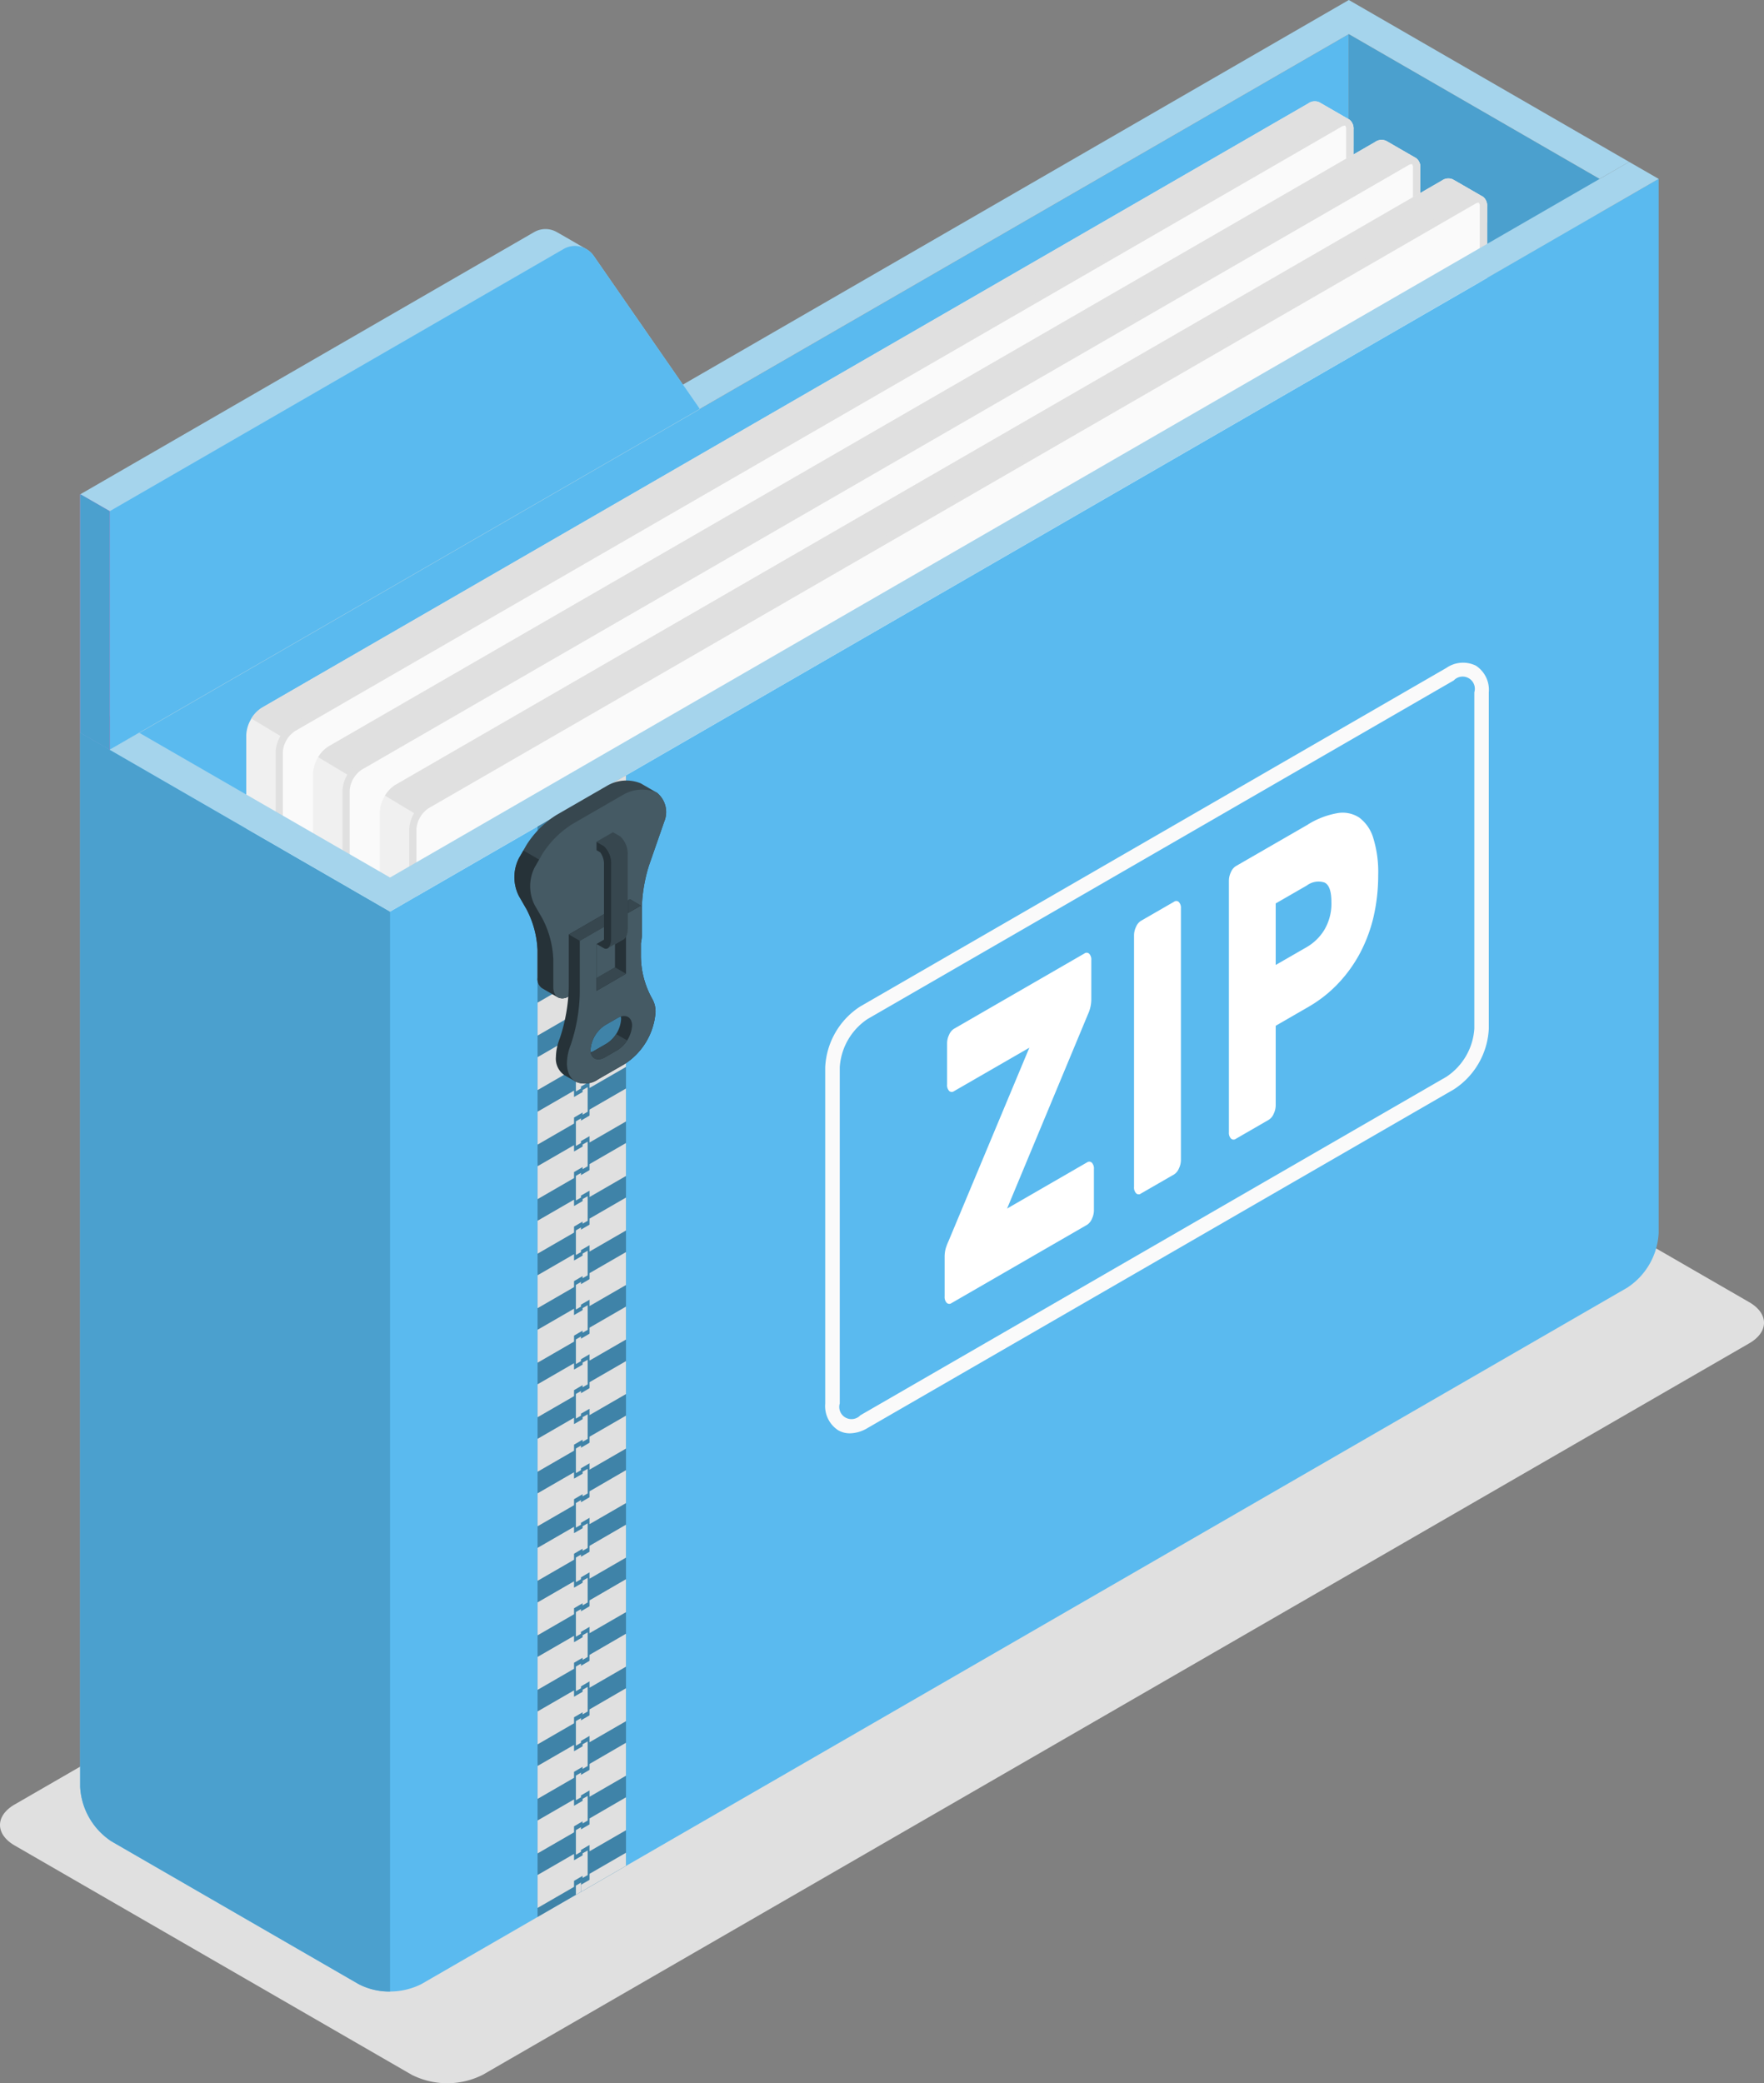 <svg xmlns="http://www.w3.org/2000/svg" width="208.435" height="246.065" viewBox="0 0 208.435 246.065">
  <rect x="0" y="0" width="208.435" height="246.065" fill="#808080" stroke="none"/>
  <g id="Group_529" data-name="Group 529" transform="translate(1219.993 -5852.5)">
    <path id="Shadow" d="M196.38,302.24,46.75,388.63c-2.33,1.34-2.33,3.52,0,4.86l46.89,27.07a9.32,9.32,0,0,0,8.42,0l149.63-86.39c2.33-1.34,2.33-3.52,0-4.86L204.8,302.24A9.32,9.32,0,0,0,196.38,302.24Z" transform="translate(-1264.995 5677)" fill="#e0e0e0"/>
    <g id="Folder" transform="translate(-1264.995 5677)">
      <g id="Folder-2" data-name="Folder">
        <g id="Group_477" data-name="Group 477">
          <path id="Path_916" data-name="Path 916" d="M57.97,264.06l146.41-84.53V308.34L57.97,392.87Z" fill="#5abaef"/>
          <path id="Path_917" data-name="Path 917" d="M204.38,179.53l29.63,17.1V325.45l-29.63-17.11Z" fill="#4ba0ce"/>
          <path id="Path_919" data-name="Path 919" d="M57.97,260.03,204.38,175.5l33.12,19.12-3.49,2.01-29.63-17.1L61.45,262.05Z" fill="#a5d4ec"/>
          <g id="Group_476" data-name="Group 476">
            <path id="Path_921" data-name="Path 921" d="M127.69,223.81l-12.54-18.09a2.647,2.647,0,0,0-.83-.77c-.6-.35-3.21-1.87-3.57-2.06a2.674,2.674,0,0,0-2.64.03L54.48,233.89v28.18l3.49-2.01v4.03l69.72-40.25Z" fill="#a5d4ec"/>
            <path id="Path_922" data-name="Path 922" d="M57.97,264.06V235.88l53.63-30.97a2.683,2.683,0,0,1,3.55.8l12.54,18.09L57.97,264.05Z" fill="#5abaef"/>
            <path id="Path_924" data-name="Path 924" d="M57.97,235.88l-3.49-2.01v28.18l3.49,2.01Z" fill="#ba68c8"/>
            <path id="Path_925" data-name="Path 925" d="M57.97,235.88l-3.49-2.01v28.18l3.49,2.01Z" fill="#4ba0ce"/>
          </g>
        </g>
        <g id="Group_480" data-name="Group 480">
          <g id="Group_478" data-name="Group 478">
            <path id="Path_926" data-name="Path 926" d="M77.55,369.56a2.342,2.342,0,0,0,2.32,0l123.21-71.14a4.09,4.09,0,0,0,1.86-3.22V190.8a1.321,1.321,0,0,0-.54-1.2c-.34-.19-3.15-1.82-3.49-2.01a1.3,1.3,0,0,0-1.31.13L75.96,259.1a4.088,4.088,0,0,0-1.86,3.21V366.23a2.335,2.335,0,0,0,1.17,2.02l2.29,1.31Z" fill="#f0f0f0"/>
            <path id="Path_927" data-name="Path 927" d="M81.06,264.19l-6.36-3.82a3.718,3.718,0,0,1,1.24-1.28l123.64-71.38a1.3,1.3,0,0,1,1.31-.13c.34.19,3.15,1.82,3.49,2.01a1.289,1.289,0,0,1,.54,1.2v1.88L81.05,264.18Z" fill="#e0e0e0"/>
          </g>
          <g id="Group_479" data-name="Group 479">
            <path id="Path_928" data-name="Path 928" d="M78.6,369.62c-.54,0-.6-.63-.6-.9V264.32a3.682,3.682,0,0,1,1.65-2.84L203.29,190.1a1.28,1.28,0,0,1,.62-.2.531.531,0,0,1,.37.14,1.068,1.068,0,0,1,.23.75v104.4a3.69,3.69,0,0,1-1.64,2.85L79.23,369.42a1.248,1.248,0,0,1-.61.2h0Z" fill="#fafafa"/>
            <path id="Path_929" data-name="Path 929" d="M203.9,190.33s.06.01.06.02a.719.719,0,0,1,.1.45V295.21a3.275,3.275,0,0,1-1.43,2.48l-97.61,56.35L78.99,369.07a.931.931,0,0,1-.4.14c-.17,0-.17-.42-.17-.47V264.33a3.257,3.257,0,0,1,1.43-2.47l123.64-71.38a.8.8,0,0,1,.4-.14m.01-.87a1.7,1.7,0,0,0-.83.25L79.43,261.1a4.088,4.088,0,0,0-1.86,3.21V368.72c0,.84.42,1.33,1.03,1.33a1.7,1.7,0,0,0,.83-.25l26.03-15.03,97.61-56.35a4.09,4.09,0,0,0,1.86-3.22V190.8c0-.84-.42-1.32-1.02-1.32h0Z" fill="#e0e0e0"/>
          </g>
        </g>
        <g id="Group_483" data-name="Group 483">
          <g id="Group_481" data-name="Group 481">
            <path id="Path_930" data-name="Path 930" d="M85.44,374.11a2.342,2.342,0,0,0,2.32,0l123.21-71.14a4.09,4.09,0,0,0,1.86-3.22V195.35a1.321,1.321,0,0,0-.54-1.2c-.34-.19-3.15-1.82-3.49-2.01a1.3,1.3,0,0,0-1.31.13L83.85,263.65a4.088,4.088,0,0,0-1.86,3.21V370.78a2.348,2.348,0,0,0,1.17,2.02l2.29,1.31Z" fill="#f0f0f0"/>
            <path id="Path_931" data-name="Path 931" d="M88.96,268.75l-6.36-3.82a3.718,3.718,0,0,1,1.24-1.28l123.64-71.38a1.3,1.3,0,0,1,1.31-.13c.34.19,3.15,1.82,3.49,2.01a1.289,1.289,0,0,1,.54,1.2v1.88L88.95,268.74Z" fill="#e0e0e0"/>
          </g>
          <g id="Group_482" data-name="Group 482">
            <path id="Path_932" data-name="Path 932" d="M86.5,374.18c-.54,0-.6-.63-.6-.9V268.88a3.682,3.682,0,0,1,1.65-2.84l123.64-71.38a1.28,1.28,0,0,1,.62-.2.531.531,0,0,1,.37.14,1.068,1.068,0,0,1,.23.75v104.4a3.69,3.69,0,0,1-1.64,2.85L87.13,373.98a1.248,1.248,0,0,1-.61.2h0Z" fill="#fafafa"/>
            <path id="Path_933" data-name="Path 933" d="M211.8,194.88s.06.01.06.02a.719.719,0,0,1,.1.45V299.76a3.275,3.275,0,0,1-1.43,2.48l-97.61,56.35L86.89,373.62a.931.931,0,0,1-.4.14c-.17,0-.17-.42-.17-.47V268.88a3.257,3.257,0,0,1,1.43-2.47l123.64-71.38a.8.8,0,0,1,.4-.14m.01-.86a1.7,1.7,0,0,0-.83.25L87.33,265.66a4.088,4.088,0,0,0-1.86,3.21V373.28c0,.84.42,1.33,1.03,1.33a1.7,1.7,0,0,0,.83-.25l26.03-15.03,97.61-56.35a4.09,4.09,0,0,0,1.86-3.22V195.36c0-.84-.42-1.32-1.02-1.32h0Z" fill="#e0e0e0"/>
          </g>
        </g>
        <g id="Group_486" data-name="Group 486">
          <g id="Group_484" data-name="Group 484">
            <path id="Path_934" data-name="Path 934" d="M93.33,378.67a2.342,2.342,0,0,0,2.32,0l123.21-71.14a4.09,4.09,0,0,0,1.86-3.22V199.91a1.321,1.321,0,0,0-.54-1.2c-.34-.19-3.15-1.82-3.49-2.01a1.3,1.3,0,0,0-1.31.13L91.74,268.21a4.088,4.088,0,0,0-1.86,3.21V375.34a2.335,2.335,0,0,0,1.17,2.02l2.29,1.31Z" fill="#f0f0f0"/>
            <path id="Path_935" data-name="Path 935" d="M96.85,273.3l-6.36-3.82a3.718,3.718,0,0,1,1.24-1.28l123.64-71.38a1.3,1.3,0,0,1,1.31-.13c.34.19,3.15,1.82,3.49,2.01a1.289,1.289,0,0,1,.54,1.2v1.88L96.84,273.29Z" fill="#e0e0e0"/>
          </g>
          <g id="Group_485" data-name="Group 485">
            <path id="Path_936" data-name="Path 936" d="M94.39,378.74c-.54,0-.6-.63-.6-.9V273.44a3.682,3.682,0,0,1,1.65-2.84l123.64-71.38a1.28,1.28,0,0,1,.62-.2.531.531,0,0,1,.37.14,1.068,1.068,0,0,1,.23.75v104.4a3.69,3.69,0,0,1-1.64,2.85L95.02,378.54a1.28,1.28,0,0,1-.61.2h0Z" fill="#fafafa"/>
            <path id="Path_937" data-name="Path 937" d="M219.69,199.44s.06.01.06.02a.719.719,0,0,1,.1.45V304.32a3.275,3.275,0,0,1-1.43,2.48l-97.61,56.35L94.78,378.18a.931.931,0,0,1-.4.14c-.17,0-.17-.42-.17-.47V273.44a3.257,3.257,0,0,1,1.43-2.47l123.64-71.38a.8.8,0,0,1,.4-.14m.01-.87a1.7,1.7,0,0,0-.83.25L95.22,270.21a4.088,4.088,0,0,0-1.86,3.21V377.83c0,.84.42,1.33,1.03,1.33a1.7,1.7,0,0,0,.83-.25l26.03-15.03,97.61-56.35a4.09,4.09,0,0,0,1.86-3.22V199.91c0-.84-.42-1.32-1.02-1.32h0Z" fill="#e0e0e0"/>
          </g>
        </g>
        <g id="Group_487" data-name="Group 487">
          <path id="Path_938" data-name="Path 938" d="M240.99,196.63V321.16a8.211,8.211,0,0,1-3.72,6.44L94.8,409.85a8.3,8.3,0,0,1-7.44,0L58.18,393a8.21,8.21,0,0,1-3.71-6.43V262.04l36.61,21.14,149.9-86.55Z" fill="#5abaef"/>
          <path id="Path_939" data-name="Path 939" d="M91.09,283.18V410.73a7.632,7.632,0,0,1-3.72-.88L58.19,393a8.21,8.21,0,0,1-3.71-6.43V262.04Z" fill="#4ba0ce"/>
          <path id="Path_940" data-name="Path 940" d="M240.99,196.63l-3.49-2.01L91.09,279.15l-29.64-17.1-3.48,2.01,33.12,19.12Z" fill="#a5d4ec"/>
        </g>
        <g id="Group_489" data-name="Group 489">
          <path id="Path_942" data-name="Path 942" d="M145.43,344.8a2.741,2.741,0,0,1-1.4-.37,3.411,3.411,0,0,1-1.52-3.15V301.56a9.049,9.049,0,0,1,4.14-7.18h0l69.26-39.99a3.446,3.446,0,0,1,3.49-.26,3.411,3.411,0,0,1,1.52,3.15V297a9.049,9.049,0,0,1-4.14,7.18l-69.26,39.99a4.185,4.185,0,0,1-2.09.63Zm2.09-48.94a7.4,7.4,0,0,0-3.29,5.69v39.72a1.441,1.441,0,0,0,2.43,1.4l69.26-39.99a7.4,7.4,0,0,0,3.29-5.69V257.27a1.441,1.441,0,0,0-2.43-1.4l-69.26,39.99h0Z" fill="#fafafa"/>
          <g id="Group_488" data-name="Group 488">
            <path id="Path_943" data-name="Path 943" d="M173.45,312.8a.436.436,0,0,1,.57.04.982.982,0,0,1,.24.74v4.88a2.335,2.335,0,0,1-.24,1.01,1.535,1.535,0,0,1-.57.7l-16.02,9.25a.436.436,0,0,1-.57-.04.982.982,0,0,1-.24-.74v-4.65a3.567,3.567,0,0,1,.15-1.1,6.933,6.933,0,0,1,.3-.77l9.56-22.87-8.91,5.14a.436.436,0,0,1-.57-.04.982.982,0,0,1-.24-.74v-4.88a2.335,2.335,0,0,1,.24-1.01,1.535,1.535,0,0,1,.57-.7l15.42-8.9a.436.436,0,0,1,.57.04.982.982,0,0,1,.24.74v4.65a4.223,4.223,0,0,1-.39,1.74L164,318.25l9.44-5.45Z" fill="#fff"/>
            <path id="Path_944" data-name="Path 944" d="M179.81,316.48a.425.425,0,0,1-.57-.04.982.982,0,0,1-.24-.74V285.98a2.335,2.335,0,0,1,.24-1.01,1.535,1.535,0,0,1,.57-.7l3.92-2.26a.436.436,0,0,1,.57.04.982.982,0,0,1,.24.74v29.72a2.335,2.335,0,0,1-.24,1.01,1.535,1.535,0,0,1-.57.7Z" fill="#fff"/>
            <path id="Path_945" data-name="Path 945" d="M199.57,272.87a9.818,9.818,0,0,1,3.44-1.32,3.583,3.583,0,0,1,2.6.52,4.654,4.654,0,0,1,1.66,2.42,13.562,13.562,0,0,1,.58,4.36,21.836,21.836,0,0,1-.58,5.08,17.858,17.858,0,0,1-1.66,4.32,16.509,16.509,0,0,1-2.6,3.53,15.412,15.412,0,0,1-3.44,2.67l-3.83,2.21v9.39a2.335,2.335,0,0,1-.24,1.01,1.535,1.535,0,0,1-.57.7l-3.91,2.26a.436.436,0,0,1-.57-.04.982.982,0,0,1-.24-.74V279.52a2.335,2.335,0,0,1,.24-1.01,1.535,1.535,0,0,1,.57-.7l8.55-4.93Zm-3.83,16.61,3.68-2.12a5.91,5.91,0,0,0,2.08-2.05,6.046,6.046,0,0,0,.82-3.26c0-1.29-.27-2.06-.82-2.31a2.292,2.292,0,0,0-2.08.35l-3.68,2.12Z" fill="#fff"/>
          </g>
        </g>
        <g id="Zipper">
          <path id="Path_946" data-name="Path 946" d="M108.52,273.12V401.93l10.45-6.04V267.08Z" opacity="0.3"/>
          <g id="Group_490" data-name="Group 490">
            <path id="Path_947" data-name="Path 947" d="M112.83,359.73v-.71l1.01-.59v.25l.6-.34v-2.91l-.6.34v.24l-1.01.58v-.75l-4.31,2.49v3.89Z" fill="#e0e0e0"/>
            <path id="Path_948" data-name="Path 948" d="M112.83,366.17v-.71l1.01-.59v.25l.6-.34v-2.91l-.6.34v.24l-1.01.58v-.75l-4.31,2.49v3.89Z" fill="#e0e0e0"/>
            <path id="Path_949" data-name="Path 949" d="M112.83,353.29v-.71l1.01-.59v.25l.6-.34v-2.91l-.6.34v.24l-1.01.58v-.75l-4.31,2.49v3.89Z" fill="#e0e0e0"/>
            <path id="Path_950" data-name="Path 950" d="M112.83,372.61v-.71l1.01-.59v.25l.6-.34v-2.91l-.6.34v.24l-1.01.58v-.75l-4.31,2.49v3.89Z" fill="#e0e0e0"/>
            <path id="Path_951" data-name="Path 951" d="M112.83,346.85v-.71l1.01-.59v.25l.6-.34v-2.91l-.6.34v.24l-1.01.58v-.75l-4.31,2.49v3.89Z" fill="#e0e0e0"/>
            <path id="Path_952" data-name="Path 952" d="M112.83,385.49v-.71l1.01-.59v.25l.6-.34v-2.91l-.6.34v.24l-1.01.58v-.75l-4.31,2.49v3.89Z" fill="#e0e0e0"/>
            <path id="Path_953" data-name="Path 953" d="M112.83,391.93v-.71l1.01-.59v.25l.6-.34v-2.91l-.6.34v.24l-1.01.58v-.75l-4.31,2.49v3.89Z" fill="#e0e0e0"/>
            <path id="Path_954" data-name="Path 954" d="M112.83,398.37v-.71l1.01-.59v.25l.6-.34v-2.91l-.6.34v.24l-1.01.58v-.75l-4.31,2.49v3.89Z" fill="#e0e0e0"/>
            <path id="Path_955" data-name="Path 955" d="M112.83,340.41v-.71l1.01-.59v.25l.6-.34v-2.91l-.6.34v.24l-1.01.58v-.75l-4.31,2.49v3.89Z" fill="#e0e0e0"/>
            <path id="Path_956" data-name="Path 956" d="M112.83,379.05v-.71l1.01-.59V378l.6-.34v-2.91l-.6.34v.24l-1.01.58v-.75l-4.31,2.49v3.89Z" fill="#e0e0e0"/>
            <path id="Path_957" data-name="Path 957" d="M112.83,301.77v-.71l1.01-.59v.25l.6-.34v-2.91l-.6.34v.24l-1.01.58v-.75l-4.31,2.49v3.89Z" fill="#e0e0e0"/>
            <path id="Path_958" data-name="Path 958" d="M112.83,288.89v-.71l1.01-.59v.25l.6-.34v-2.91l-.6.34v.24l-1.01.58V285l-4.31,2.49v3.89Z" fill="#e0e0e0"/>
            <path id="Path_959" data-name="Path 959" d="M113.65,398.96l5.32-3.07v-1.55l-4.31,2.49v.71l-1.01.58Z" fill="#e0e0e0"/>
            <path id="Path_960" data-name="Path 960" d="M112.83,295.33v-.71l1.01-.59v.25l.6-.34v-2.91l-.6.34v.24l-1.01.58v-.75l-4.31,2.49v3.89Z" fill="#e0e0e0"/>
            <path id="Path_961" data-name="Path 961" d="M108.52,274.61v3.89l4.31-2.49v-.71l1.01-.59v.25l.6-.34v-2.91l-.6.34v.24l-1.01.58v-.75Z" fill="#e0e0e0"/>
            <path id="Path_962" data-name="Path 962" d="M112.83,333.97v-.71l1.01-.59v.25l.6-.34v-2.91l-.6.34v.24l-1.01.58v-.75l-4.31,2.49v3.89Z" fill="#e0e0e0"/>
            <path id="Path_963" data-name="Path 963" d="M112.83,282.45v-.71l1.01-.59v.25l.6-.34v-2.91l-.6.34v.24l-1.01.58v-.75l-4.31,2.49v3.89Z" fill="#e0e0e0"/>
            <path id="Path_964" data-name="Path 964" d="M112.83,321.09v-.71l1.01-.59v.25l.6-.34v-2.91l-.6.34v.24l-1.01.58v-.75l-4.31,2.49v3.89Z" fill="#e0e0e0"/>
            <path id="Path_965" data-name="Path 965" d="M112.83,327.53v-.71l1.01-.59v.25l.6-.34v-2.91l-.6.34v.24l-1.01.58v-.75l-4.31,2.49v3.89Z" fill="#e0e0e0"/>
            <path id="Path_966" data-name="Path 966" d="M112.83,314.65v-.71l1.01-.59v.25l.6-.34v-2.91l-.6.34v.24l-1.01.58v-.75l-4.31,2.49v3.89Z" fill="#e0e0e0"/>
            <path id="Path_967" data-name="Path 967" d="M112.83,308.21v-.71l1.01-.59v.25l.6-.34v-2.91l-.6.34v.24l-1.01.58v-.75l-4.31,2.49v3.89Z" fill="#e0e0e0"/>
            <path id="Path_968" data-name="Path 968" d="M114.66,370.97v.7l-1.01.59V372l-.6.35v2.91l.6-.35v-.22l1.01-.59v.75l4.31-2.49v-3.89Z" fill="#e0e0e0"/>
            <path id="Path_969" data-name="Path 969" d="M114.66,306.56v.71l-1.01.59v-.26l-.6.35v2.91l.6-.35v-.23l1.01-.58v.75l4.31-2.49v-3.89Z" fill="#e0e0e0"/>
            <path id="Path_970" data-name="Path 970" d="M114.66,300.12v.71l-1.01.59v-.26l-.6.35v2.91l.6-.35v-.23l1.01-.58v.75l4.31-2.49v-3.89Z" fill="#e0e0e0"/>
            <path id="Path_971" data-name="Path 971" d="M114.66,313v.71l-1.01.59v-.26l-.6.35v2.91l.6-.35v-.23l1.01-.58v.75l4.31-2.49v-3.89Z" fill="#e0e0e0"/>
            <path id="Path_972" data-name="Path 972" d="M114.66,293.68v.71l-1.01.59v-.26l-.6.35v2.91l.6-.35v-.23l1.01-.58v.75l4.31-2.49v-3.89Z" fill="#e0e0e0"/>
            <path id="Path_973" data-name="Path 973" d="M114.66,319.44v.71l-1.01.59v-.26l-.6.35v2.91l.6-.35v-.23l1.01-.58v.75l4.31-2.49v-3.89Z" fill="#e0e0e0"/>
            <path id="Path_974" data-name="Path 974" d="M113.65,270.15v0l-.6.35v1.72l.6-.35v-.23l1.01-.58v.75l4.31-2.49v-2.24Z" fill="#e0e0e0"/>
            <path id="Path_975" data-name="Path 975" d="M114.66,287.24v.71l-1.01.59v-.26l-.6.35v2.91l.6-.35v-.23l1.01-.58v.75l4.31-2.49v-3.89Z" fill="#e0e0e0"/>
            <path id="Path_976" data-name="Path 976" d="M114.66,325.88v.71l-1.01.59v-.26l-.6.35v2.91l.6-.35v-.23l1.01-.58v.75l4.31-2.49v-3.89Z" fill="#e0e0e0"/>
            <path id="Path_977" data-name="Path 977" d="M114.66,274.36v.71l-1.01.59v-.26l-.6.35v2.91l.6-.35v-.23l1.01-.58v.75l4.31-2.49v-3.89Z" fill="#e0e0e0"/>
            <path id="Path_978" data-name="Path 978" d="M114.66,280.8v.71l-1.01.59v-.26l-.6.35v2.91l.6-.35v-.23l1.01-.58v.75l4.31-2.49v-3.89Z" fill="#e0e0e0"/>
            <path id="Path_979" data-name="Path 979" d="M114.66,358.09v.7l-1.01.59v-.26l-.6.35v2.91l.6-.35v-.22l1.01-.59v.75l4.31-2.49v-3.89Z" fill="#e0e0e0"/>
            <path id="Path_980" data-name="Path 980" d="M114.66,364.53v.7l-1.01.59v-.26l-.6.35v2.91l.6-.35v-.22l1.01-.59v.75l4.31-2.49v-3.89Z" fill="#e0e0e0"/>
            <path id="Path_981" data-name="Path 981" d="M114.66,383.85v.7l-1.01.59v-.26l-.6.35v2.91l.6-.35v-.22l1.01-.59v.75l4.31-2.49v-3.89Z" fill="#e0e0e0"/>
            <path id="Path_982" data-name="Path 982" d="M114.66,377.41v.7l-1.01.59v-.26l-.6.35v2.91l.6-.35v-.22l1.01-.59v.75l4.31-2.49v-3.89Z" fill="#e0e0e0"/>
            <path id="Path_983" data-name="Path 983" d="M114.66,390.29v.7l-1.01.59v-.26l-.6.35v2.91l.6-.35v-.22l1.01-.59v.75l4.31-2.49v-3.89Z" fill="#e0e0e0"/>
            <path id="Path_984" data-name="Path 984" d="M114.66,338.76v.71l-1.01.59v-.26l-.6.35v2.91l.6-.35v-.23l1.01-.58v.75l4.31-2.49v-3.89Z" fill="#e0e0e0"/>
            <path id="Path_985" data-name="Path 985" d="M114.66,332.32v.71l-1.01.59v-.26l-.6.35v2.91l.6-.35v-.22l1.01-.59v.75l4.31-2.49v-3.89Z" fill="#e0e0e0"/>
            <path id="Path_986" data-name="Path 986" d="M114.66,345.2v.71l-1.01.59v-.26l-.6.35v2.91l.6-.35v-.22l1.01-.59v.75l4.31-2.49v-3.89Z" fill="#e0e0e0"/>
            <path id="Path_987" data-name="Path 987" d="M113.65,397.87l-.6.35v1.09l.6-.35Z" fill="#e0e0e0"/>
            <path id="Path_988" data-name="Path 988" d="M114.66,351.65v.7l-1.01.59v-.26l-.6.35v2.91l.6-.35v-.22l1.01-.59v.75l4.31-2.49v-3.89Z" fill="#e0e0e0"/>
          </g>
          <g id="Group_494" data-name="Group 494">
            <g id="Group_491" data-name="Group 491">
              <path id="Path_989" data-name="Path 989" d="M122.58,269.11c-.31-.18-1.57-.91-1.86-1.08a4.5,4.5,0,0,0-3.98.28l-6,3.46a11.37,11.37,0,0,0-3.52,3.52l-.91,1.58a4.936,4.936,0,0,0,0,4.46l.91,1.58a11.342,11.342,0,0,1,1.29,4.8v3.3a1.3,1.3,0,0,0,.54,1.2c.34.2,1.53.89,1.87,1.08a1.318,1.318,0,0,0,1.32-.13l6.74-3.87a4.088,4.088,0,0,0,1.86-3.21v-3.33a18.576,18.576,0,0,1,.84-5.01l1.81-5.2a2.948,2.948,0,0,0-.9-3.44Z" fill="#37474f"/>
              <path id="Path_990" data-name="Path 990" d="M106.32,276.88a4.936,4.936,0,0,0,0,4.46l.91,1.58a11.342,11.342,0,0,1,1.29,4.8v3.3a1.3,1.3,0,0,0,.54,1.2c.34.2,1.53.89,1.87,1.08a1.206,1.206,0,0,0,1.08-.02V278.94l-5.16-2.98-.53.91Z" fill="#263238"/>
              <path id="Path_991" data-name="Path 991" d="M118.61,269.39a4.468,4.468,0,0,1,3.98-.28,2.929,2.929,0,0,1,.9,3.44l-1.81,5.2a18.132,18.132,0,0,0-.84,5.01v3.33a4.088,4.088,0,0,1-1.86,3.21l-6.74,3.87c-1.03.59-1.86.11-1.86-1.08v-3.3a11.342,11.342,0,0,0-1.29-4.8l-.91-1.58a4.936,4.936,0,0,1,0-4.46l.91-1.58a11.37,11.37,0,0,1,3.52-3.52l6-3.46Z" fill="#455a64"/>
            </g>
            <g id="Group_492" data-name="Group 492">
              <path id="Path_992" data-name="Path 992" d="M115.49,286l.88-.51v1.14Z"/>
              <path id="Path_993" data-name="Path 993" d="M115.49,274.92s.39.23.87.5a2.821,2.821,0,0,1,.87,2.22v8.64c0,.63-.17,1.09-.43,1.23l1.94-1.12c.26-.15.43-.6.43-1.23v-8.64a2.821,2.821,0,0,0-.87-2.22c-.48-.28-.87-.5-.87-.5Z" fill="#37474f"/>
              <path id="Path_994" data-name="Path 994" d="M115.49,287v-.99l.87.5c0-.06.01-.14.01-.22v-8.64a2.332,2.332,0,0,0-.45-1.48l-.43-.25v-.99h0s.39.23.87.5a2.821,2.821,0,0,1,.87,2.22v8.64c0,.63-.17,1.09-.43,1.23a.436.436,0,0,1-.44-.02l-.87-.5h0Z" fill="#263238"/>
            </g>
            <g id="Group_493" data-name="Group 493">
              <path id="Path_995" data-name="Path 995" d="M122.07,293.48a10.43,10.43,0,0,1-1.34-5.11v-5.9l-1.3-.76-.25.15v3.31a1.43,1.43,0,0,1-.44,1.24l-1.07.62v2.74l-2.18,1.26V287l.87-.5v-3.02l-4.15,2.4v6.06a20.5,20.5,0,0,1-1.07,6.23,6.19,6.19,0,0,0-.45,2.16,2.37,2.37,0,0,0,.95,2.13c.24.15,1.17.67,1.39.8a2.7,2.7,0,0,0,2.68-.29l3.03-1.74a7.975,7.975,0,0,0,3.72-6.17,3.009,3.009,0,0,0-.39-1.57Zm-5.43,5.31-1.42.82a1.427,1.427,0,0,1-.41.18,1.483,1.483,0,0,1-.03-.31,3.775,3.775,0,0,1,1.75-2.91l1.42-.82a1.77,1.77,0,0,1,.41-.18,1.123,1.123,0,0,1,.03.32A3.731,3.731,0,0,1,116.64,298.79Z" fill="#263238"/>
              <path id="Path_996" data-name="Path 996" d="M122.07,293.48a10.43,10.43,0,0,1-1.34-5.11v-5.9l-1.55.89v1.81a1.973,1.973,0,0,1-.21.98v4.37l-3.48,2.02V287l.88-.51v-1.52l-.89.51-1.97,1.14v6.06a20.5,20.5,0,0,1-1.07,6.23,6.19,6.19,0,0,0-.45,2.16c0,2.22,1.66,3.06,3.72,1.88l3.03-1.74a7.975,7.975,0,0,0,3.72-6.17,3.009,3.009,0,0,0-.39-1.57Zm-4.13,6.07-1.42.82c-.96.56-1.75.16-1.75-.88a3.791,3.791,0,0,1,1.75-2.91l1.42-.82c.97-.56,1.75-.15,1.75.89A3.747,3.747,0,0,1,117.94,299.55Z" fill="#455a64"/>
              <path id="Path_997" data-name="Path 997" d="M113.52,286.63l-1.3-.75,4.15-2.4v1.5Z" fill="#37474f"/>
              <path id="Path_998" data-name="Path 998" d="M120.73,282.46l-1.3-.76-.21.12v1.51Z" fill="#37474f"/>
              <path id="Path_999" data-name="Path 999" d="M117.67,289.76l1.3.75-3.48,2.02v-1.51Z" fill="#37474f"/>
              <path id="Path_1000" data-name="Path 1000" d="M116.52,300.37l1.42-.82a3.6,3.6,0,0,0,1.17-1.16l-1.31-.75a3.5,3.5,0,0,1-1.17,1.16l-1.42.82a1.427,1.427,0,0,1-.41.18C114.95,300.61,115.66,300.87,116.52,300.37Z" fill="#37474f"/>
            </g>
          </g>
        </g>
      </g>
    </g>
  </g>
</svg>
